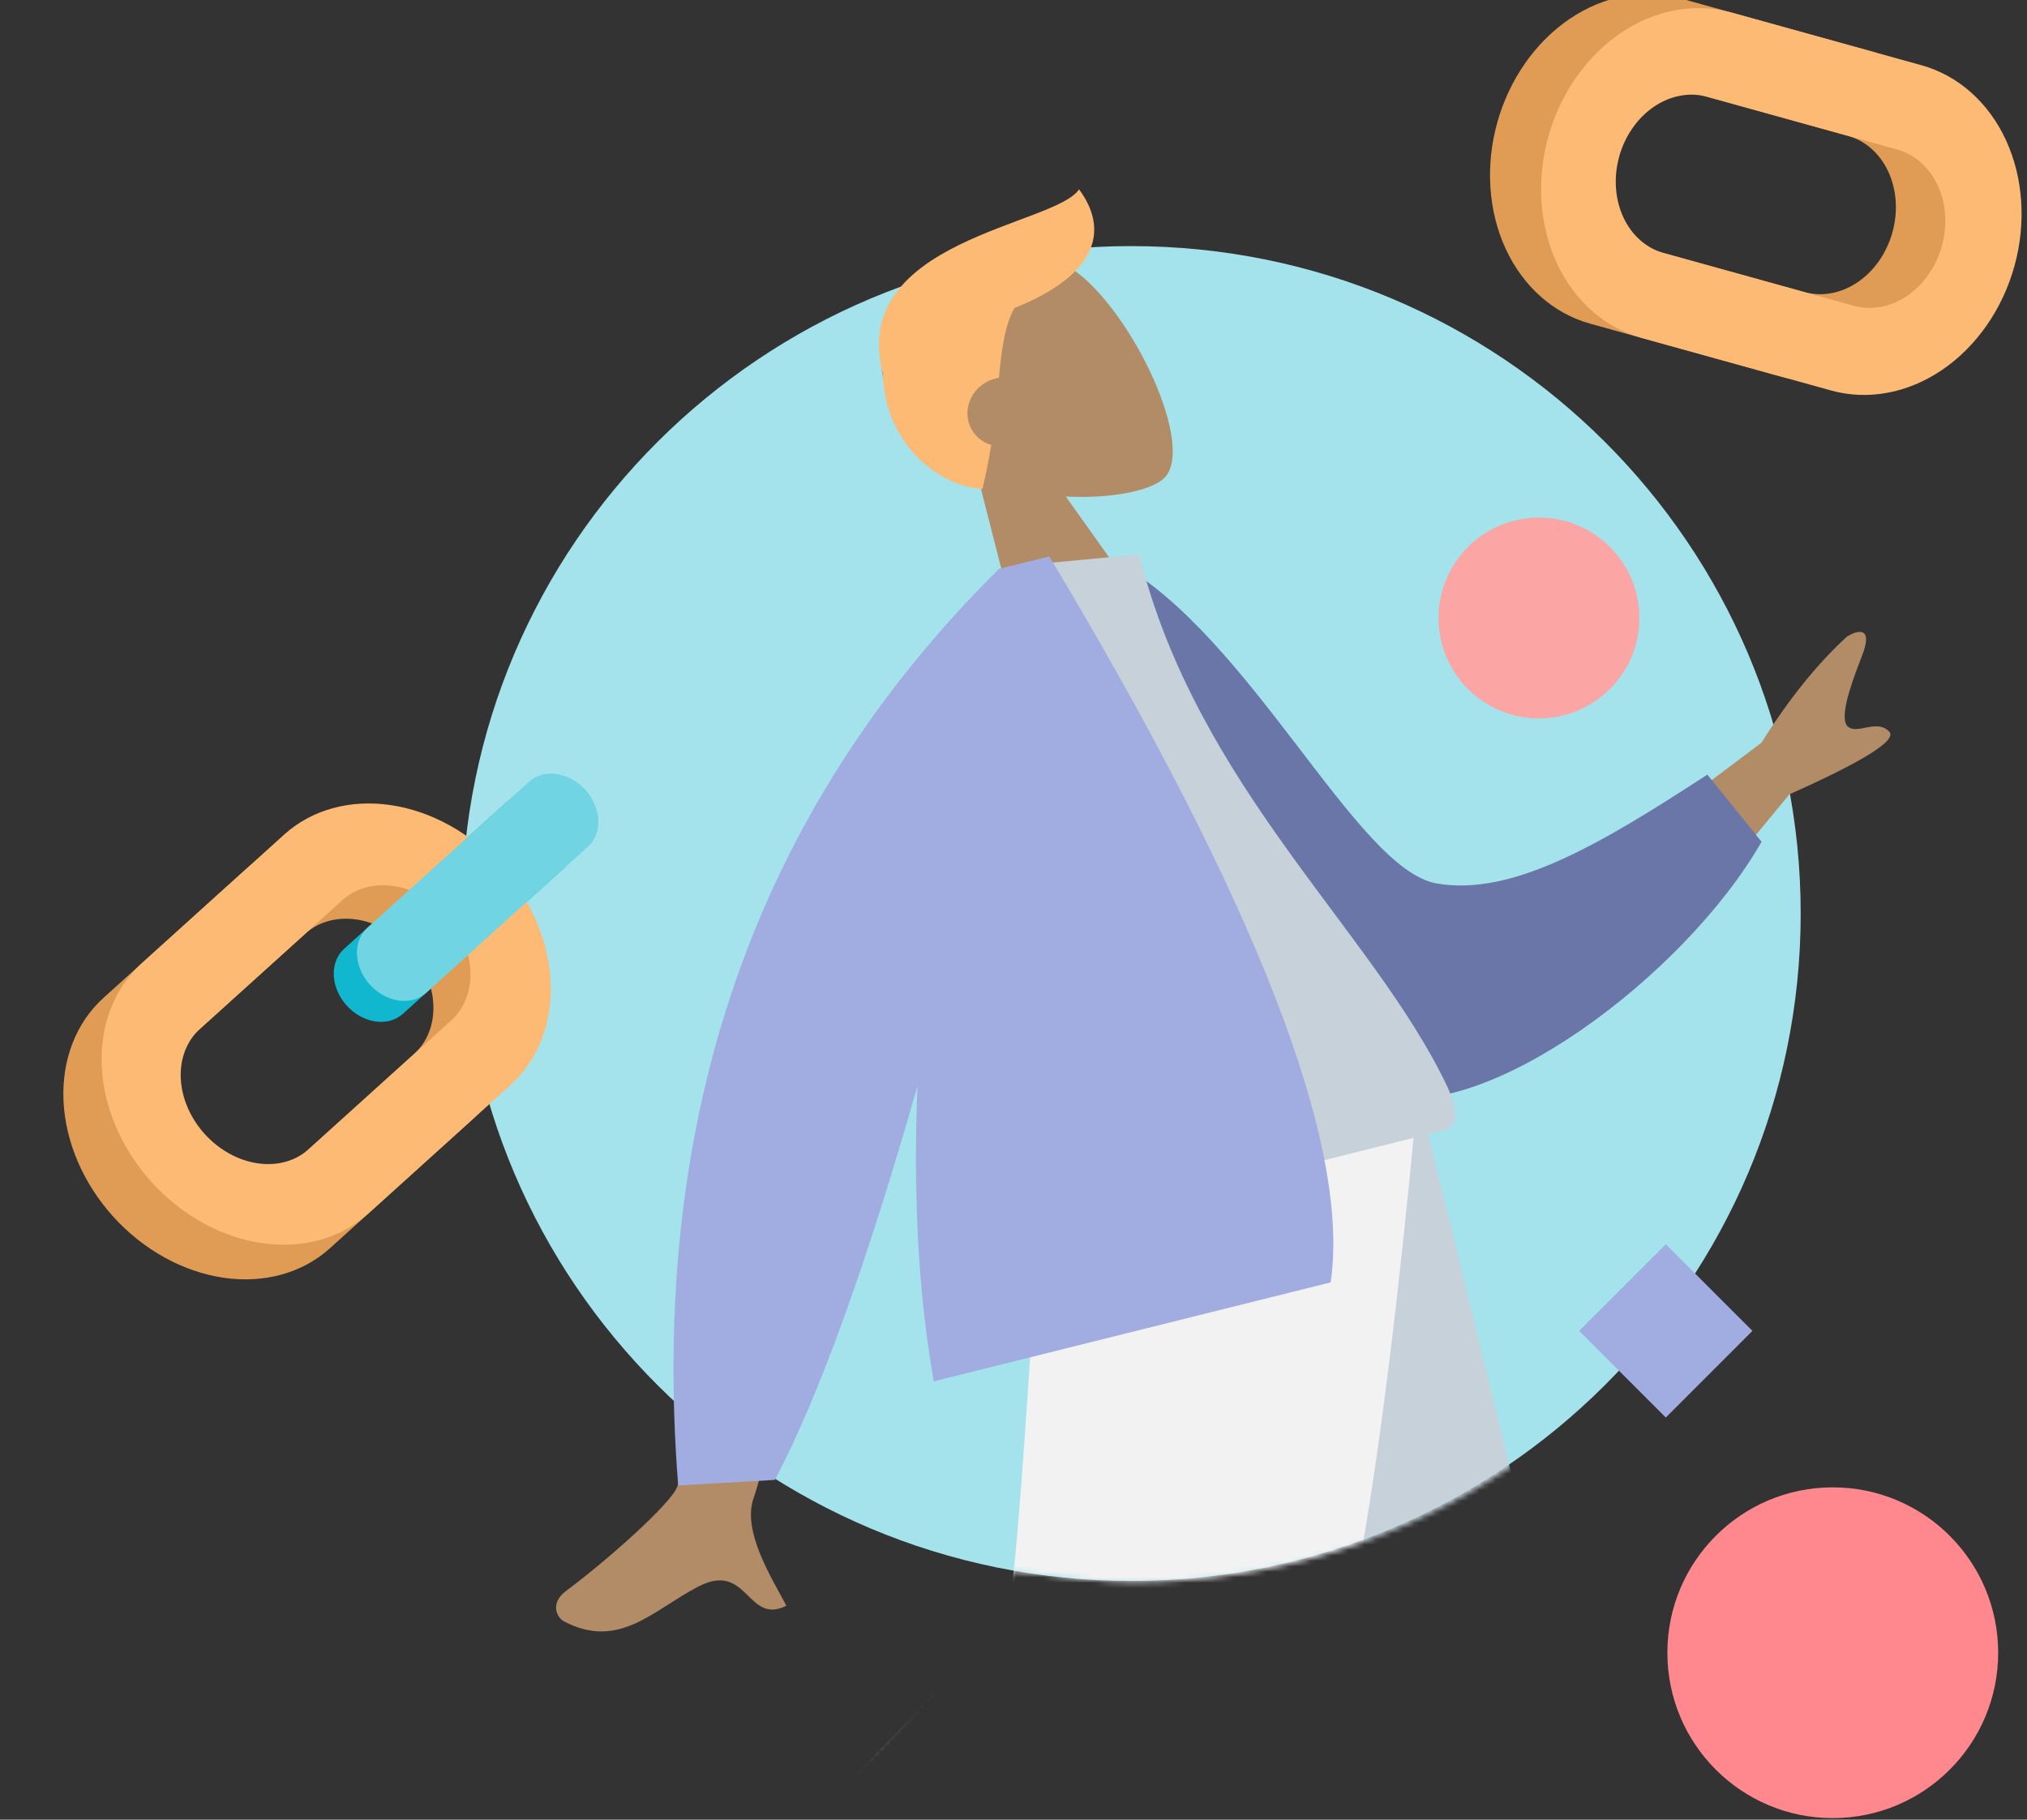 <svg width="372" height="334" viewBox="0 0 372 334" fill="none" xmlns="http://www.w3.org/2000/svg">
  <rect x="0" y="0" width="372" height="334" fill="#333333" stroke="none"/>
  <g clip-path="url(#clip0)">
    <path d="M336.354 333.709C353.119 333.709 366.709 320.119 366.709 303.354C366.709 286.59 353.119 273 336.354 273C319.59 273 306 286.59 306 303.354C306 320.119 319.59 333.709 336.354 333.709Z" fill="#FE888D" />
    <path d="M207.603 290.174C275.459 290.174 330.467 235.328 330.467 167.672C330.467 100.016 275.459 45.17 207.603 45.17C139.748 45.17 84.74 100.016 84.74 167.672C84.74 235.328 139.748 290.174 207.603 290.174Z" fill="#A4E3EC" />
    <path d="M282.429 131.859C292.608 131.859 300.859 123.608 300.859 113.429C300.859 103.251 292.608 95 282.429 95C272.251 95 264 103.251 264 113.429C264 123.608 272.251 131.859 282.429 131.859Z" fill="#FCA5A5" />
    <path fill-rule="evenodd" clip-rule="evenodd" d="M305.712 228.381L321.612 244.281L305.712 260.181L289.812 244.281L305.712 228.381Z" fill="#A1ADE1" />
    <mask id="mask0" mask-type="alpha" maskUnits="userSpaceOnUse" x="-1" y="0" width="373" height="335">
      <path d="M208.146 290.349C233.669 290.349 257.38 282.598 277.047 269.323C309.812 247.207 371.495 280.967 371.495 165.331C371.495 88.24 358.114 36.42 331.353 9.872C109.784 -3.291 -1 -3.291 -1 9.872C-1 29.617 -1 116.896 -1 165.331C-1 213.766 79.406 362.457 149.178 329.734C158.559 325.334 170.848 311.548 186.044 288.375C195.749 289.691 203.116 290.349 208.146 290.349Z" fill="white" />
    </mask>
    <g mask="url(#mask0)">
      <path fill-rule="evenodd" clip-rule="evenodd" d="M196.747 49.365C207.541 56.537 219.869 82.398 213.46 87.928C210.904 90.134 203.786 91.549 195.6 91.141L213.221 115.897L189.746 127.858L179.552 87.873C172.478 85.132 166.283 80.513 163.268 73.336C154.581 52.655 185.953 42.193 196.747 49.365Z" fill="#B28B67" />
      <path fill-rule="evenodd" clip-rule="evenodd" d="M162.043 68.631C155.584 43.994 193.8 41.409 198.02 34.747C203.26 41.77 202.09 50.158 186.171 56.534C184.35 59.839 183.832 64.057 183.327 69.346C182.615 69.453 181.904 69.676 181.223 70.023C177.982 71.674 176.629 75.515 178.202 78.601C178.984 80.137 180.343 81.197 181.911 81.67C181.511 84.199 180.991 86.891 180.287 89.753C172.318 89.283 162.523 81.564 162.055 69.033L162.043 68.631Z" fill="#FDBA74" />
      <path fill-rule="evenodd" clip-rule="evenodd" d="M212.025 204.353L265.62 334.694L301.566 444.886H315.761L258.623 204.353L212.025 204.353Z" fill="#B28B67" />
      <path fill-rule="evenodd" clip-rule="evenodd" d="M201.234 204.353C200.663 250.156 192.34 311.821 191.01 314.677C190.124 316.58 159.521 340.785 99.201 387.292L108.978 397.344C180.149 357.471 217.382 334.875 220.675 329.556C225.616 321.579 241.699 248.172 254.612 204.353H201.234Z" fill="#B28B67" />
      <path fill-rule="evenodd" clip-rule="evenodd" d="M248.061 433.536L315.548 426.498L261.164 204.353H205.086L248.061 433.536Z" fill="#C7D1D9" />
      <path fill-rule="evenodd" clip-rule="evenodd" d="M113.16 371.074L157.428 421.421C204.054 372.49 231.237 340.562 238.978 325.638C246.718 310.714 253.676 270.286 259.852 204.353H191.801C188.427 262.358 186.153 292.71 184.978 295.409C183.804 298.108 159.865 323.33 113.16 371.074Z" fill="#F2F2F2" />
      <path fill-rule="evenodd" clip-rule="evenodd" d="M135.17 205.193L157.874 203.933C145.838 248.506 139.322 272.164 138.327 274.906C136.086 281.077 141.82 289.933 144.318 294.727C137.054 298.371 137.306 286.456 128.151 291.213C119.794 295.556 113.62 302.892 103.498 297.598C102.254 296.947 100.803 294.304 103.915 291.987C111.668 286.215 122.766 276.26 124.184 273.115C126.117 268.828 129.78 246.187 135.17 205.193ZM341.707 120.418L341.453 121.07C339.342 126.52 337.498 132.145 339.21 133.434C340.991 134.776 344.472 131.937 346.712 134.282C348.205 135.845 342.1 139.682 328.398 145.794L304.984 174.154L288.982 162.099L323.26 136.328C328.365 128.208 333.626 121.692 339.042 116.781C340.768 115.742 343.919 114.772 341.707 120.418Z" fill="#B28B67" />
      <path fill-rule="evenodd" clip-rule="evenodd" d="M196.263 106.971L205.032 103.18C229.592 116.833 248.874 159.538 263.624 162.149C277.571 164.618 294.011 154.765 313.335 142.178L323.287 154.507C309.067 179.329 272.353 206.459 253.351 200.934C222.972 192.102 203.093 138.459 196.263 106.971Z" fill="#6976A7" />
      <path fill-rule="evenodd" clip-rule="evenodd" d="M184.009 227.655C220.677 218.513 247.649 211.788 264.926 207.48C268.623 206.558 266.644 201.587 265.462 199.124C251.823 170.7 219.69 144.407 209.056 101.756L184.837 104.049C172.991 138.781 175.499 177.283 184.009 227.655Z" fill="#C7D1D9" />
      <path fill-rule="evenodd" clip-rule="evenodd" d="M192.573 102.12C230.686 165.723 247.897 210.142 244.204 235.378L171.367 253.539C168.343 236.5 167.621 217.863 168.376 199.328C159.029 232.115 150.311 256.216 142.22 271.63L124.461 272.658C119.107 204.642 138.731 148.564 183.331 104.424L192.573 102.12Z" fill="#A1ADE1" />
    </g>
    <path d="M308.402 -0.292L343.254 9.377C349.976 11.242 355.55 16.176 358.751 23.093C361.951 30.011 362.514 38.344 360.318 46.262C358.121 54.179 353.344 61.031 347.037 65.311C340.731 69.59 333.411 70.947 326.689 69.081L291.835 59.411C285.113 57.546 279.539 52.612 276.338 45.695C273.138 38.778 272.575 30.444 274.771 22.527C276.968 14.61 281.745 7.757 288.052 3.478C294.358 -0.802 301.678 -2.158 308.4 -0.293L308.402 -0.292ZM330.994 53.566C332.599 54.036 334.297 54.127 335.989 53.831C337.681 53.536 339.333 52.861 340.85 51.845C342.367 50.829 343.719 49.493 344.826 47.913C345.934 46.334 346.776 44.543 347.302 42.645C347.829 40.746 348.031 38.778 347.895 36.853C347.76 34.929 347.29 33.088 346.513 31.435C345.736 29.783 344.668 28.353 343.37 27.228C342.072 26.103 340.571 25.306 338.952 24.882L304.098 15.212C300.882 14.37 297.398 15.053 294.402 17.113C291.406 19.173 289.139 22.444 288.092 26.217C287.046 29.99 287.303 33.961 288.81 37.27C290.316 40.58 292.95 42.96 296.14 43.895L330.994 53.566Z" fill="#E09C55" />
    <path d="M317.773 2.301L352.625 11.971C359.347 13.836 364.922 18.77 368.122 25.687C371.322 32.604 371.885 40.938 369.689 48.855C367.492 56.773 362.715 63.625 356.408 67.904C350.102 72.184 342.782 73.54 336.06 71.675L301.206 62.005C294.484 60.14 288.91 55.206 285.71 48.289C282.509 41.371 281.946 33.038 284.142 25.12C286.339 17.203 291.116 10.351 297.423 6.071C303.729 1.792 311.049 0.435 317.771 2.301L317.773 2.301ZM340.365 56.166C343.581 57.008 347.065 56.325 350.061 54.265C353.057 52.205 355.324 48.934 356.371 45.161C357.418 41.388 357.16 37.417 355.654 34.108C354.147 30.799 351.514 28.418 348.323 27.483L313.469 17.812C311.864 17.342 310.166 17.251 308.474 17.547C306.782 17.842 305.13 18.517 303.613 19.533C302.096 20.549 300.744 21.885 299.637 23.465C298.529 25.044 297.688 26.835 297.161 28.733C296.634 30.632 296.433 32.6 296.568 34.525C296.704 36.449 297.173 38.29 297.95 39.943C298.727 41.595 299.795 43.025 301.093 44.15C302.391 45.275 303.893 46.072 305.511 46.496L340.365 56.166Z" fill="#FDBA74" />
    <path d="M63.166 174.139L92.852 147.314C94.16 146.131 95.984 145.626 97.921 145.909C99.858 146.192 101.75 147.241 103.18 148.824C104.611 150.407 105.463 152.395 105.549 154.351C105.635 156.306 104.948 158.069 103.639 159.252L73.954 186.077C72.646 187.26 70.822 187.765 68.885 187.482C66.948 187.199 65.056 186.15 63.626 184.567C62.195 182.984 61.343 180.996 61.257 179.04C61.171 177.084 61.858 175.321 63.166 174.139Z" fill="#10B7CE" />
    <path d="M19.007 183.144L45.136 159.533C50.176 154.979 57.197 153.033 64.656 154.123C72.115 155.213 79.4 159.25 84.909 165.346C90.418 171.443 93.699 179.098 94.03 186.629C94.362 194.16 91.717 200.949 86.677 205.503L60.547 229.116C55.507 233.67 48.485 235.616 41.026 234.526C33.567 233.436 26.282 229.399 20.774 223.302C15.265 217.206 11.984 209.551 11.652 202.02C11.321 194.489 13.966 187.7 19.005 183.146L19.007 183.144ZM75.882 193.557C77.106 192.483 78.06 191.127 78.686 189.567C79.313 188.008 79.601 186.275 79.532 184.471C79.464 182.667 79.041 180.827 78.288 179.057C77.535 177.287 76.467 175.623 75.146 174.161C73.825 172.699 72.278 171.469 70.593 170.541C68.908 169.613 67.12 169.007 65.332 168.756C63.543 168.506 61.791 168.617 60.176 169.083C58.561 169.549 57.116 170.361 55.924 171.471L29.793 195.084C27.424 197.29 26.197 200.542 26.377 204.134C26.557 207.726 28.13 211.369 30.756 214.274C33.381 217.18 36.847 219.113 40.402 219.654C43.958 220.196 47.317 219.304 49.751 217.169L75.882 193.557Z" fill="#E09C55" />
    <path d="M26.028 176.791L52.157 153.18C57.197 148.626 64.219 146.68 71.678 147.77C79.137 148.86 86.422 152.897 91.93 158.993C97.439 165.09 100.72 172.745 101.052 180.276C101.383 187.807 98.739 194.596 93.699 199.15L67.568 222.763C62.528 227.317 55.507 229.263 48.048 228.173C40.589 227.083 33.304 223.045 27.795 216.949C22.286 210.853 19.005 203.198 18.674 195.667C18.342 188.136 20.987 181.347 26.027 176.793L26.028 176.791ZM82.909 187.207C85.278 185.001 86.505 181.75 86.325 178.157C86.145 174.565 84.572 170.922 81.947 168.017C79.322 165.112 75.856 163.179 72.3 162.637C68.744 162.095 65.386 162.988 62.951 165.122L36.821 188.735C35.596 189.808 34.643 191.164 34.016 192.724C33.389 194.284 33.102 196.016 33.17 197.82C33.239 199.624 33.661 201.465 34.414 203.235C35.167 205.004 36.235 206.668 37.556 208.13C38.877 209.592 40.425 210.823 42.11 211.75C43.794 212.678 45.583 213.285 47.371 213.535C49.159 213.785 50.911 213.674 52.526 213.208C54.141 212.742 55.587 211.93 56.779 210.82L82.909 187.207Z" fill="#FDBA74" />
    <path d="M67.417 170.297L97.102 143.473C98.41 142.291 100.234 141.785 102.171 142.068C104.108 142.351 106 143.4 107.43 144.983C108.861 146.566 109.713 148.554 109.799 150.51C109.885 152.466 109.198 154.229 107.889 155.411L78.205 182.236C76.896 183.418 75.073 183.924 73.136 183.641C71.199 183.357 69.307 182.309 67.876 180.726C66.446 179.143 65.594 177.155 65.508 175.199C65.422 173.243 66.109 171.48 67.417 170.297Z" fill="#70D4E2" />
  </g>
  <defs>
    <clipPath id="clip0">
      <rect width="371.456" height="333.95" fill="white" />
    </clipPath>
  </defs>
</svg>
